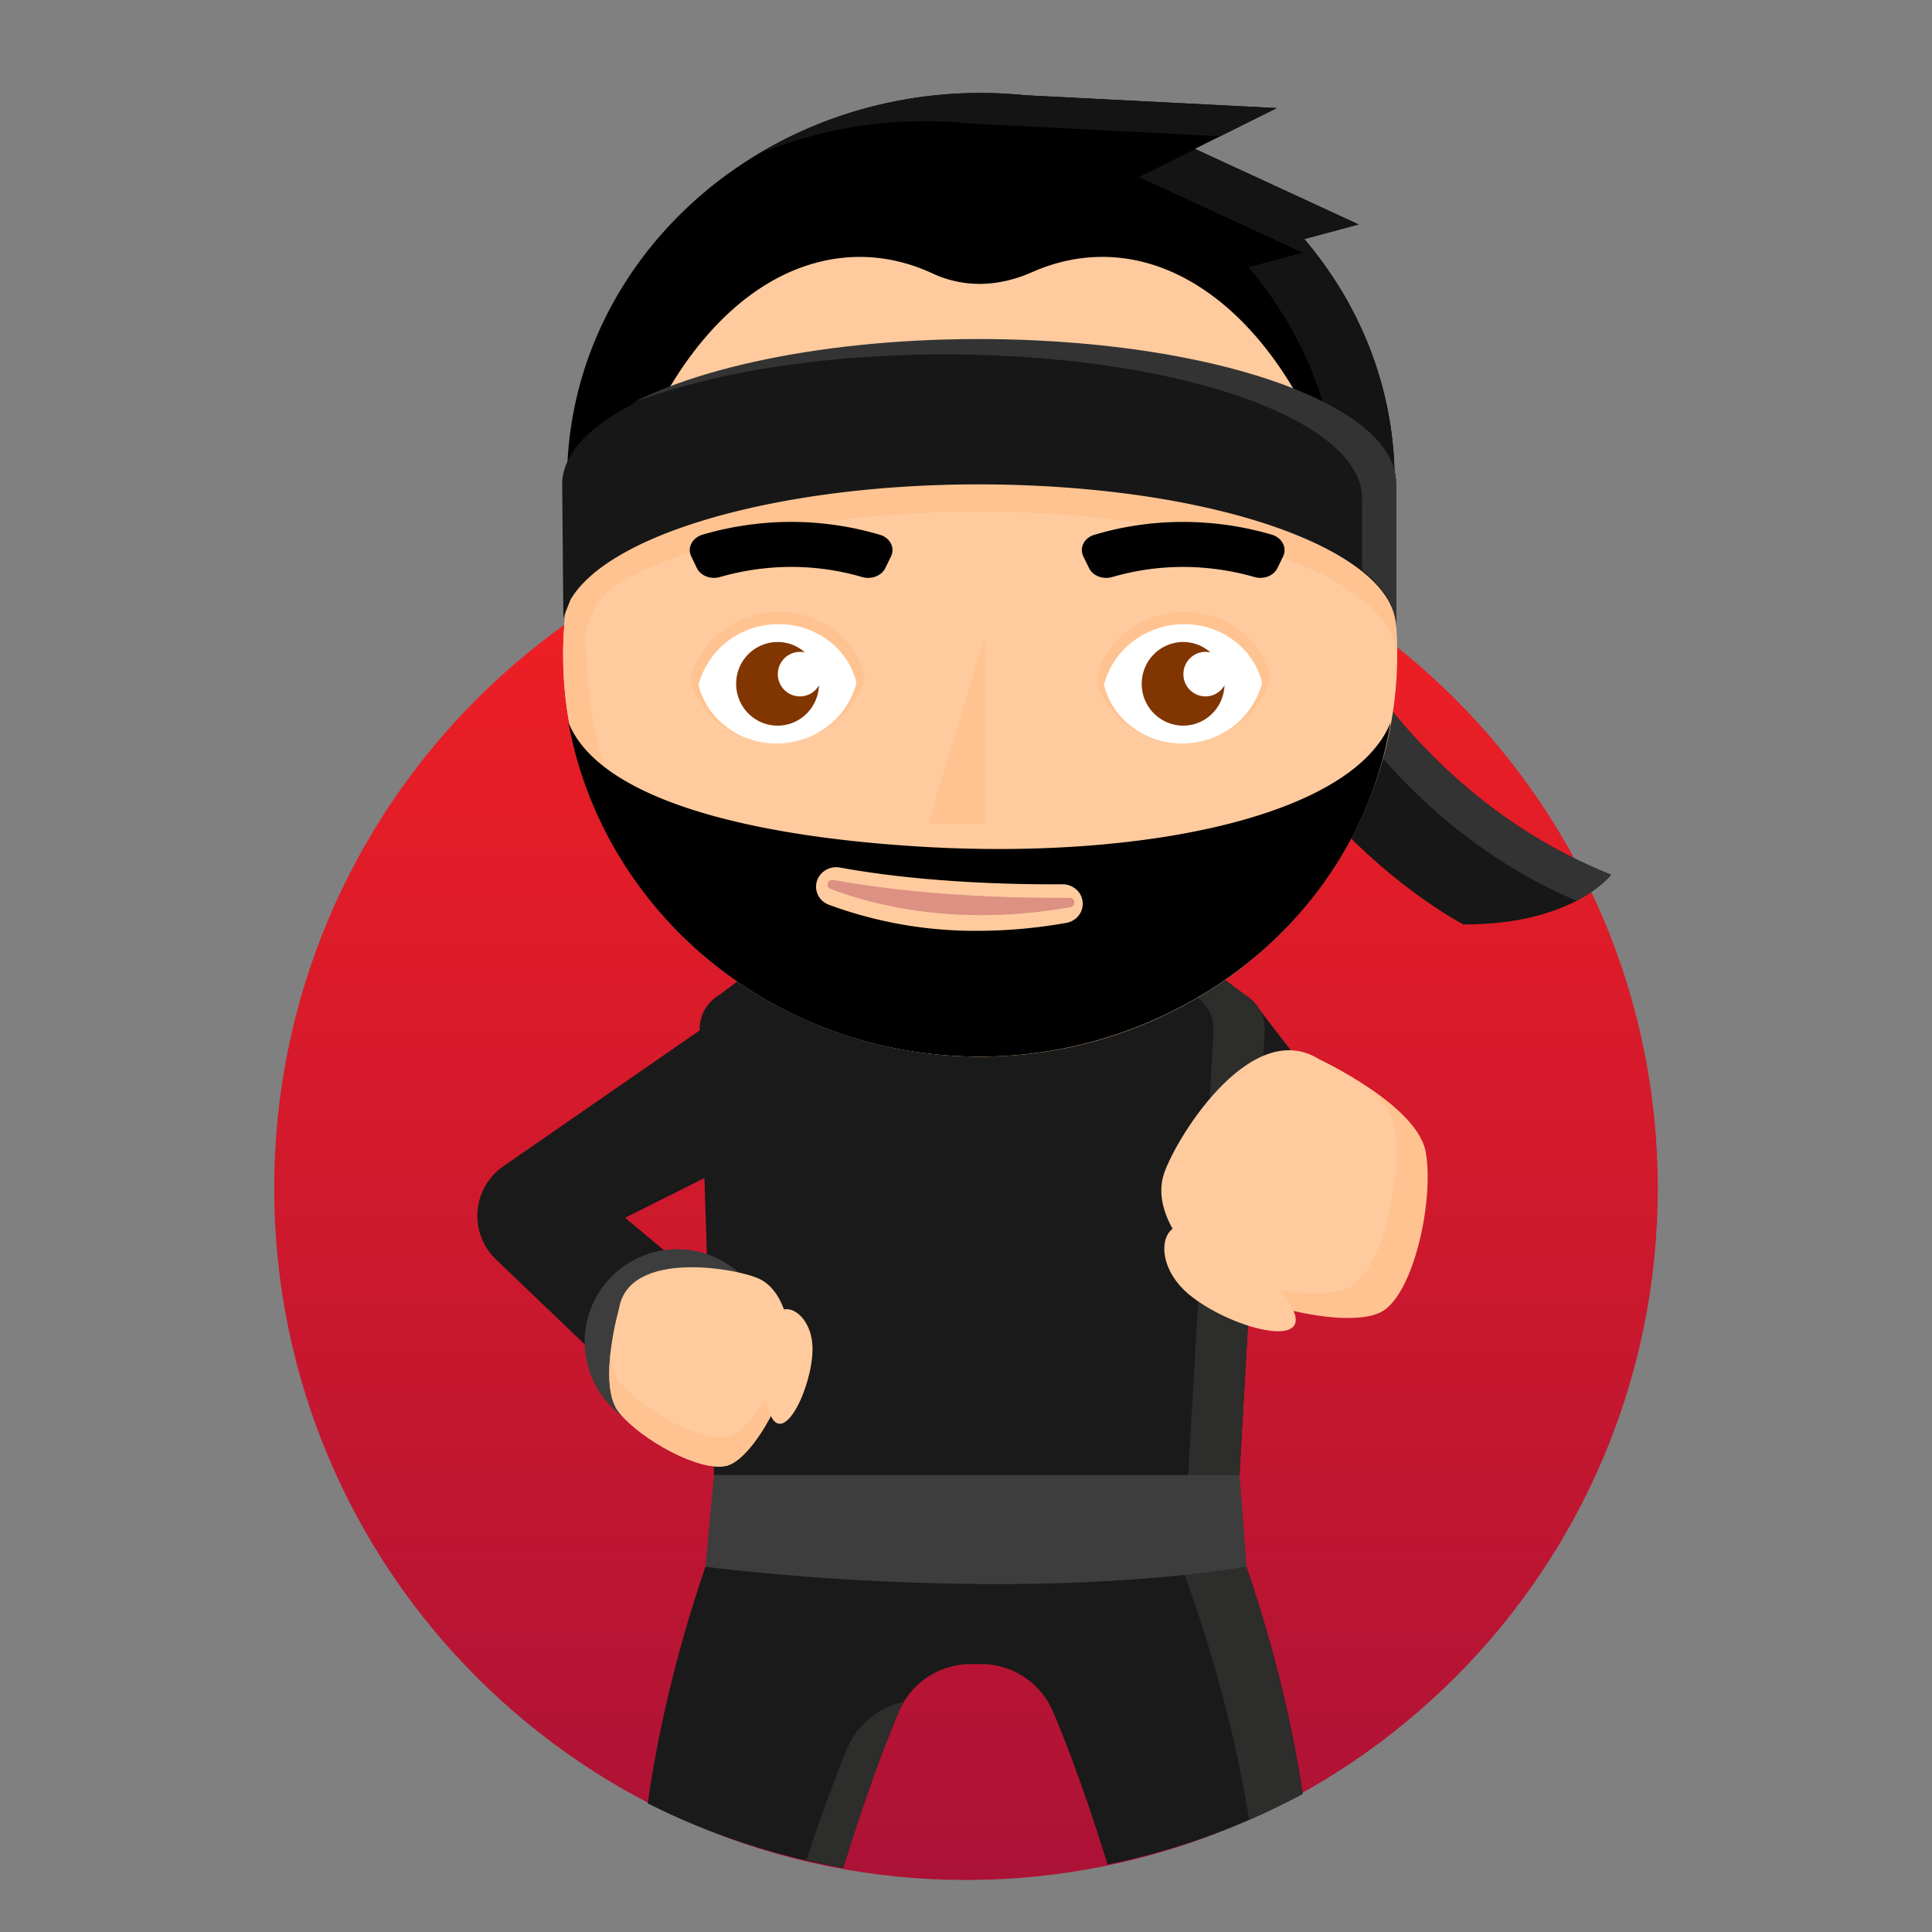 <?xml version="1.0" standalone="no"?>
<svg xmlns:xlink="http://www.w3.org/1999/xlink" xmlns="http://www.w3.org/2000/svg" viewBox="0 0 1200 1200" id="ninja"><rect x="0" y="0" width="1200" height="1200" fill="#808080" stroke="none"/><desc>eyJiZ0NvbG9yIjoiUmVkIiwiY29udGV4dCI6eyJiYWNrZ3JvdW5kRnJvbSI6IiIsImJhY2tncm91bmRUbyI6IiIsImJlYXJkQ29sb3IiOiIjMDAwMDAwIiwiZXllc0NvbG9yIjoiIzgxMzUwMCIsImhhaXJDb2xvciI6IiMwMDAwMDAiLCJoYWlyQ29sb3JBY2NlbnQiOiIjMTQxNDE0Iiwic2hhZG93Q29sb3IiOiIjZmZjMzkxIiwic2tpbkNvbG9yIjoiI2ZmY2I5ZSJ9LCJlbGVtZW50cyI6W3sicG9zIjoyMCwibmFtZSI6ImJhbmRhbmExIiwiYXJnIjoiIn0seyJwb3MiOjMsIm5hbWUiOiJiZWFyZDEiLCJhcmciOiIifSx7InBvcyI6MCwibmFtZSI6ImJvZHlGaXN0IiwiYXJnIjoiIn0seyJwb3MiOjYsIm5hbWUiOiJleWVicm93MyIsImFyZyI6IiJ9LHsicG9zIjoxMSwibmFtZSI6ImV5ZXMyIiwiYXJnIjoiIn0seyJwb3MiOjEyLCJuYW1lIjoiaGFpcjIiLCJhcmciOiIifSx7InBvcyI6MSwibmFtZSI6ImhlYWQiLCJhcmciOiIifSx7InBvcyI6MiwibmFtZSI6Im1vdXNlQW5kTm9zZSIsImFyZyI6IiJ9XX0=</desc><defs><linearGradient id="a" x1="0" x2="0" y1="0" y2="1"><stop offset="0" stop-color="#f42023"/><stop offset="1" stop-color="#ac1236"/></linearGradient></defs><path fill="url(#a)" d="M170.31 738c0 237.32 192.38 429.69 429.69 429.69 237.32 0 429.69-192.37 429.69-429.7 0-237.3-192.37-429.68-429.69-429.68-237.3 0-429.69 192.37-429.69 429.69"/><g><path fill="#1a1a1a" d="M721.32 709s50.2 19.93 56.48 23.32c6.3 3.4 74.69-14.32 74.69-14.32l-74.68-96.63zM606.18 942.75L455.7 926.88s-38.64 87.84-53.36 193.23a437.45 437.45 0 00121.36 40.1c10.23-32.92 22.07-67.53 34.54-96.95a48.53 48.53 0 0144.68-29.66h6.5a48.51 48.51 0 0144.67 29.66c12.2 28.77 23.8 62.5 33.86 94.79a438.72 438.72 0 00121.19-43.86c-15.31-102.73-52.52-187.3-52.52-187.3zm0 0"/><path fill="#2d2d2c" d="M561.2 1057.08a48.65 48.65 0 00-34.94 28.95c-8.89 21.22-17.44 45.1-25.32 69.1a437.45 437.45 0 0022.77 5.08c8.23-26.45 17.48-53.98 27.26-79.04a696.25 696.25 0 017.41-18.5c.82-1.94 1.78-3.8 2.82-5.6zm195.46-130.14l-149.94 16.03L494.74 931l-38.47-4.06c-.07.16-4.12 9.55-10.1 25.77l128.37 13.7 150.42-16.06s34.81 80.24 50.94 179.8a438.72 438.72 0 0033.25-15.95c-15.28-102.57-52.36-186.97-52.5-187.26z"/><path fill="#1a1a1a" d="M647.11 578.81h-120.4a83.23 83.23 0 00-50 16.7l-30.03 22.54a24.89 24.89 0 00-4.4 3.32 24.36 24.36 0 00-7.7 18.62l10.12 314.79h322.95l17.9-314.1a24.44 24.44 0 00-7.78-19.3h.03l-.25-.2a24.55 24.55 0 00-3.82-2.89l-30.34-22.79a83.27 83.27 0 00-50.02-16.69zm0 0"/><path fill="#2d2d2c" d="M777.77 621.37h.04l-.25-.2a24.55 24.55 0 00-3.83-2.88l-30.35-22.79a83.11 83.11 0 00-50-16.69h-31.83a83.15 83.15 0 0150.01 16.7l30.35 22.8c1.38.82 2.65 1.79 3.82 2.86l.28.2h-.03a24.36 24.36 0 017.76 19.3L738 916.17l4.33 56.97c-46.14 7.2-94.65 10.1-140 10.63 53.93.6 114.68-1.72 171.82-10.63l-4.32-56.98 15.7-275.5a24.37 24.37 0 00-7.77-19.3"/><path fill="#3d3d3d" d="M438.18 973.15s181.26 24.13 336 0l-4.34-56.98H443.47"/><path fill="#1a1a1a" d="M312.66 724.37a37.49 37.49 0 00-4.6 57.9l94.58 90.5 58.4-55.68-72.79-60.7 72.8-36.45L434.57 640zm0 0"/><path fill="#3d3d3d" d="M478.1 832.33a57.48 57.48 0 11-114.94 0 57.48 57.48 0 01114.94 0"/><path fill="#ffcb9e" d="M384.47 812.88s-13.68 47.58.04 64.5c13.74 16.9 50.57 37.28 66.97 33.03s39.73-48.37 39.7-69.45c0-21.06-5.9-39.84-19.24-46.49-13.34-6.63-81.45-18.9-87.47 18.41"/><path fill="#ffc391" d="M452.33 892.05c-16.4 4.24-53.24-16.12-66.96-33.04-3.96-4.85-5.62-12.22-6.01-20.27-1.71 13.99-1.68 30.08 5.17 38.51 13.73 16.93 50.56 37.29 66.97 33.04 16.4-4.24 39.73-48.37 39.7-69.44 0-2.92-.13-5.81-.36-8.63-4.94 22.61-24.32 56.14-38.52 59.83"/><path fill="#ffcb9e" d="M479.86 822.32s-10.05 33.82-1.76 55.5c8.27 21.7 26.24-15.72 26.58-39.44.33-23.7-21.03-34.16-24.82-16.06M819.2 657.85s60.94 28.4 66.03 57.55c5.08 29.14-6.88 85.02-25.85 98.04-18.98 13.01-84.98-2.42-106.54-21.23-21.57-18.79-35.57-41.57-30.47-61.17 5.1-19.58 53.25-100.3 96.83-73.2"/><path fill="#ffc391" d="M840.28 798.37c18.97-13.02 30.94-68.91 25.85-98.05-1.45-8.36-7.5-16.64-15.4-24.23 15.86 10.74 32.3 25.1 34.84 39.65 5.1 29.15-6.89 85.02-25.84 98.04-19 13.02-84.99-2.42-106.55-21.23a141.52 141.52 0 01-8.52-8.07c27.58 15.1 79.2 25.15 95.62 13.88"/><path fill="#ffcb9e" d="M743.82 764s43.62 19.86 58.46 47.67c14.81 27.8-39.54 12.83-64.12-7.94-24.59-20.78-16.25-52 5.66-39.73"/><path fill="#171717" d="M792.1 311.18s50.26 169.14 208.6 232.11c0 0-23.4 31.19-91.77 30.89 0 0-140.63-72.58-162.98-236.17"/><path fill="#333" d="M792.1 311.18L745.95 338c.44 3.32.97 6.58 1.51 9.81l30.17-17.53s48.76 164.11 201.56 229.22c15.3-7.97 21.51-16.2 21.51-16.2-158.34-62.98-208.6-232.12-208.6-232.12"/></g><g><path fill="#ffcb9e" d="M865.17 442.25c-20.46 136.52-151.8 231.2-293.4 211.47-141.57-19.7-239.76-146.38-219.3-282.88 20.45-136.52 151.8-231.2 293.38-211.49 141.56 19.7 239.76 146.38 219.32 282.9"/><path fill="#ffc391" d="M618.92 300.18c-84.5-.04-230.4 16.92-262.66 50.96a244.95 244.95 0 00-3.78 19.7 240.4 240.4 0 0019.62 137.1 254.28 254.28 0 0070.19 89.92l1.5 1.22 1.79 1.4c1.11.88 2.23 1.75 3.36 2.61l.52.4c34.38 25.9 76.03 43.79 122.32 50.23 8.66 1.2 17.28 1.98 25.84 2.35 8.2.32 16.36.27 24.43-.14l-35.53-2.22C458.28 635.67 365.76 529 364.67 406.61c-.2-1.47-.41-2.96-.58-4.45-.5-4.78-.15-9.6 1.04-14.26l.01-.08h.02a41.2 41.2 0 0118.68-24.87c51.45-31 153.37-49.6 261.29-44.16 81.7 4.1 148.9 21.1 187.25 44.2 22.25 13.43 34.78 28.88 34.73 45.11h.03l-.03-20.53a239.48 239.48 0 00-2.41-20.1c-47.51-36.48-87.52-54.73-218.91-66.58-7.93-.47-16.98-.71-26.87-.71z"/></g><g><path fill="#ffc391" d="M611.7 395.05v116.71h-35.34"/><path fill="#dc9182" d="M664.25 557.65c-34.16.23-92.22-1.18-146.61-11.1-3.62-.65-5.13 4.3-1.71 5.6 28 10.61 79.9 23.52 148.9 11.33 3.64-.65 3.13-5.86-.58-5.83"/></g><path fill="#00000090" d="M662.2 573.23a313.67 313.67 0 01-54.75 4.92 261.64 261.64 0 01-92.6-16.18c-6.04-2.24-9.3-8.57-7.49-14.57 1.78-6.03 8.06-9.74 14.44-8.53 52.29 9.52 108.94 10.57 138.05 10.37h.1c6.48-.02 11.91 4.74 12.5 10.96.65 6.25-3.8 11.93-10.22 13.03m-90.8-47.39c-114.18-6.95-200.04-31.76-218.36-77.1 19.41 106.43 107.14 189.55 218.36 204.98 138.98 19.35 270.36-72.36 292.3-204.99-23.48 58.05-152.92 85.55-292.33 77.11"/><path fill="#000000" d="M549.85 352.88c-2.39 4.89-8.72 7.2-14.47 5.5a156.93 156.93 0 00-65.42-4.77 157.45 157.45 0 00-22.73 4.78c-5.78 1.67-12.06-.7-14.42-5.6l-3.47-7.24c-2.63-5.44.7-11.61 7.1-13.48a195.34 195.34 0 0128.62-6.1 193.69 193.69 0 0181.64 6.25c6.29 1.91 9.31 8.14 6.68 13.47m123.06 7.19l-3.53-7.19c-2.63-5.33.4-11.58 6.68-13.47 25.96-7.83 53.95-10 81.65-6.25a195.25 195.25 0 0128.62 6.1c6.4 1.87 9.72 8.03 7.1 13.48l-3.48 7.23c-2.35 4.91-8.64 7.28-14.4 5.6a156.47 156.47 0 00-22.75-4.76 157.11 157.11 0 00-65.41 4.77c-5.76 1.7-12.06-.62-14.48-5.51"/><g><path fill="#ffc391" d="M491.11 461.1c23.23-3.6 40.95-20.39 46.1-41-6.62-26.53-33.55-43.97-62.42-39.5-23.23 3.59-40.96 20.38-46.1 40.98 6.62 26.54 33.55 43.97 62.42 39.52"/><path fill="#fff" d="M490.32 461.17a50.59 50.59 0 0041.7-37.1c-5.93-24.02-30.3-39.8-56.44-35.75a50.55 50.55 0 00-41.71 37.1c5.97 24 30.31 39.78 56.45 35.75"/><path fill="#813500" d="M496.86 432.55a13.77 13.77 0 01-13.73-13.84 13.77 13.77 0 0116.79-13.49 25.46 25.46 0 00-16.94-6.47 25.85 25.85 0 00-25.74 25.96c0 14.38 11.5 26 25.74 26 13.88 0 25.17-11.11 25.68-25a13.66 13.66 0 01-11.8 6.84"/><path fill="#ffc391" d="M743.01 461.1c23.23-3.6 40.95-20.39 46.1-41-6.62-26.53-33.55-43.97-62.42-39.5-23.23 3.59-40.96 20.38-46.1 40.98 6.62 26.54 33.55 43.97 62.42 39.52"/><path fill="#fff" d="M742.22 461.17a50.55 50.55 0 0041.7-37.1c-5.96-24.03-30.34-39.8-56.44-35.75-21.04 3.24-37.07 18.41-41.75 37.1 5.97 24 30.35 39.78 56.49 35.75"/><path fill="#813500" d="M748.76 432.55a13.77 13.77 0 01-13.73-13.84 13.77 13.77 0 0116.79-13.49 25.53 25.53 0 00-16.97-6.47 25.89 25.89 0 00-25.7 25.96 25.89 25.89 0 0025.7 26c13.91 0 25.17-11.11 25.7-25a13.66 13.66 0 01-11.79 6.84"/></g><g><path fill="#000000" d="M810.1 148.47l33.77-9.06-101.7-46.96 50.86-25.33-156.13-7.96a271.59 263.98 0 00-27.67-1.41c-141.96 0-257.04 107.88-257.04 240.95 0 18.08 2.21 35.68 6.23 52.62 61.55-64.63 151.1-105.35 250.8-105.35 99.69 0 189.24 40.72 250.78 105.35a240.16 233.43 0 006.23-52.62c0-56.83-21.03-109.01-56.13-150.23"/><path fill="#141414" d="M574.54 75.28c9.35 0 18.58.5 27.66 1.41l155.7 7.93 35.16-17.5-156.16-7.96a271.59 263.98 0 00-27.67-1.41 262.7 255.34 0 00-138.69 38.14 264.12 256.72 0 01104-20.6m235.56 73.18l33.76-9.06-101.43-46.83-34.96 17.4 101.7 46.96-33.76 9.07c35.1 41.2 56.14 93.38 56.14 150.21 0 2.84-.08 5.64-.18 8.45A331.4 322.12 0 01860 351.32a240.16 233.43 0 006.22-52.62c0-56.83-21.02-109.01-56.12-150.23"/><path fill="#ffcb9e" d="M686.07 159.57a153.54 228.95 0 00-45.04 9.48c-20.26 8.96-41.7 10.13-61.89.76a151.95 226.58 0 00-73.12-6.36c-58.82 16.27-105.6 82.6-125.69 167.7h33.6c47.47-18.56 116.42-30 191.15-30.28 13.22-.05 26.61.25 40.1.92 63.35 3.17 117.97 14 157.19 29.36h35.93c-23.6-101.63-84.16-170.68-152.22-171.58z"/></g><g><path fill="#171717" d="M867.16 300.86c.15-43.73-92.83-82.02-221.98-88.45-141.57-7.06-272.92 26.83-293.37 75.67a32.5 32.48 0 00-2.62 13.3l.72 82.35 4.44-11.26c5.7-9.7 15.84-18.75 29.55-26.93 51.44-30.7 153.36-49.13 261.28-43.75 81.72 4.08 148.91 20.9 187.25 43.79 22.26 13.29 34.79 28.6 34.73 44.68h.04v-89.4"/><path fill="#333" d="M867.11 299.97c.15-43.75-92.85-82.02-221.97-88.46-102.4-5.1-199.42 11.22-253.03 39.12 55.86-21.97 141.78-34.09 231.88-29.6 129.14 6.45 222.13 44.72 221.96 88.47h.06v44.57c13.65 10.93 21.14 22.88 21.1 35.28h.04v-89.38"/></g></svg>